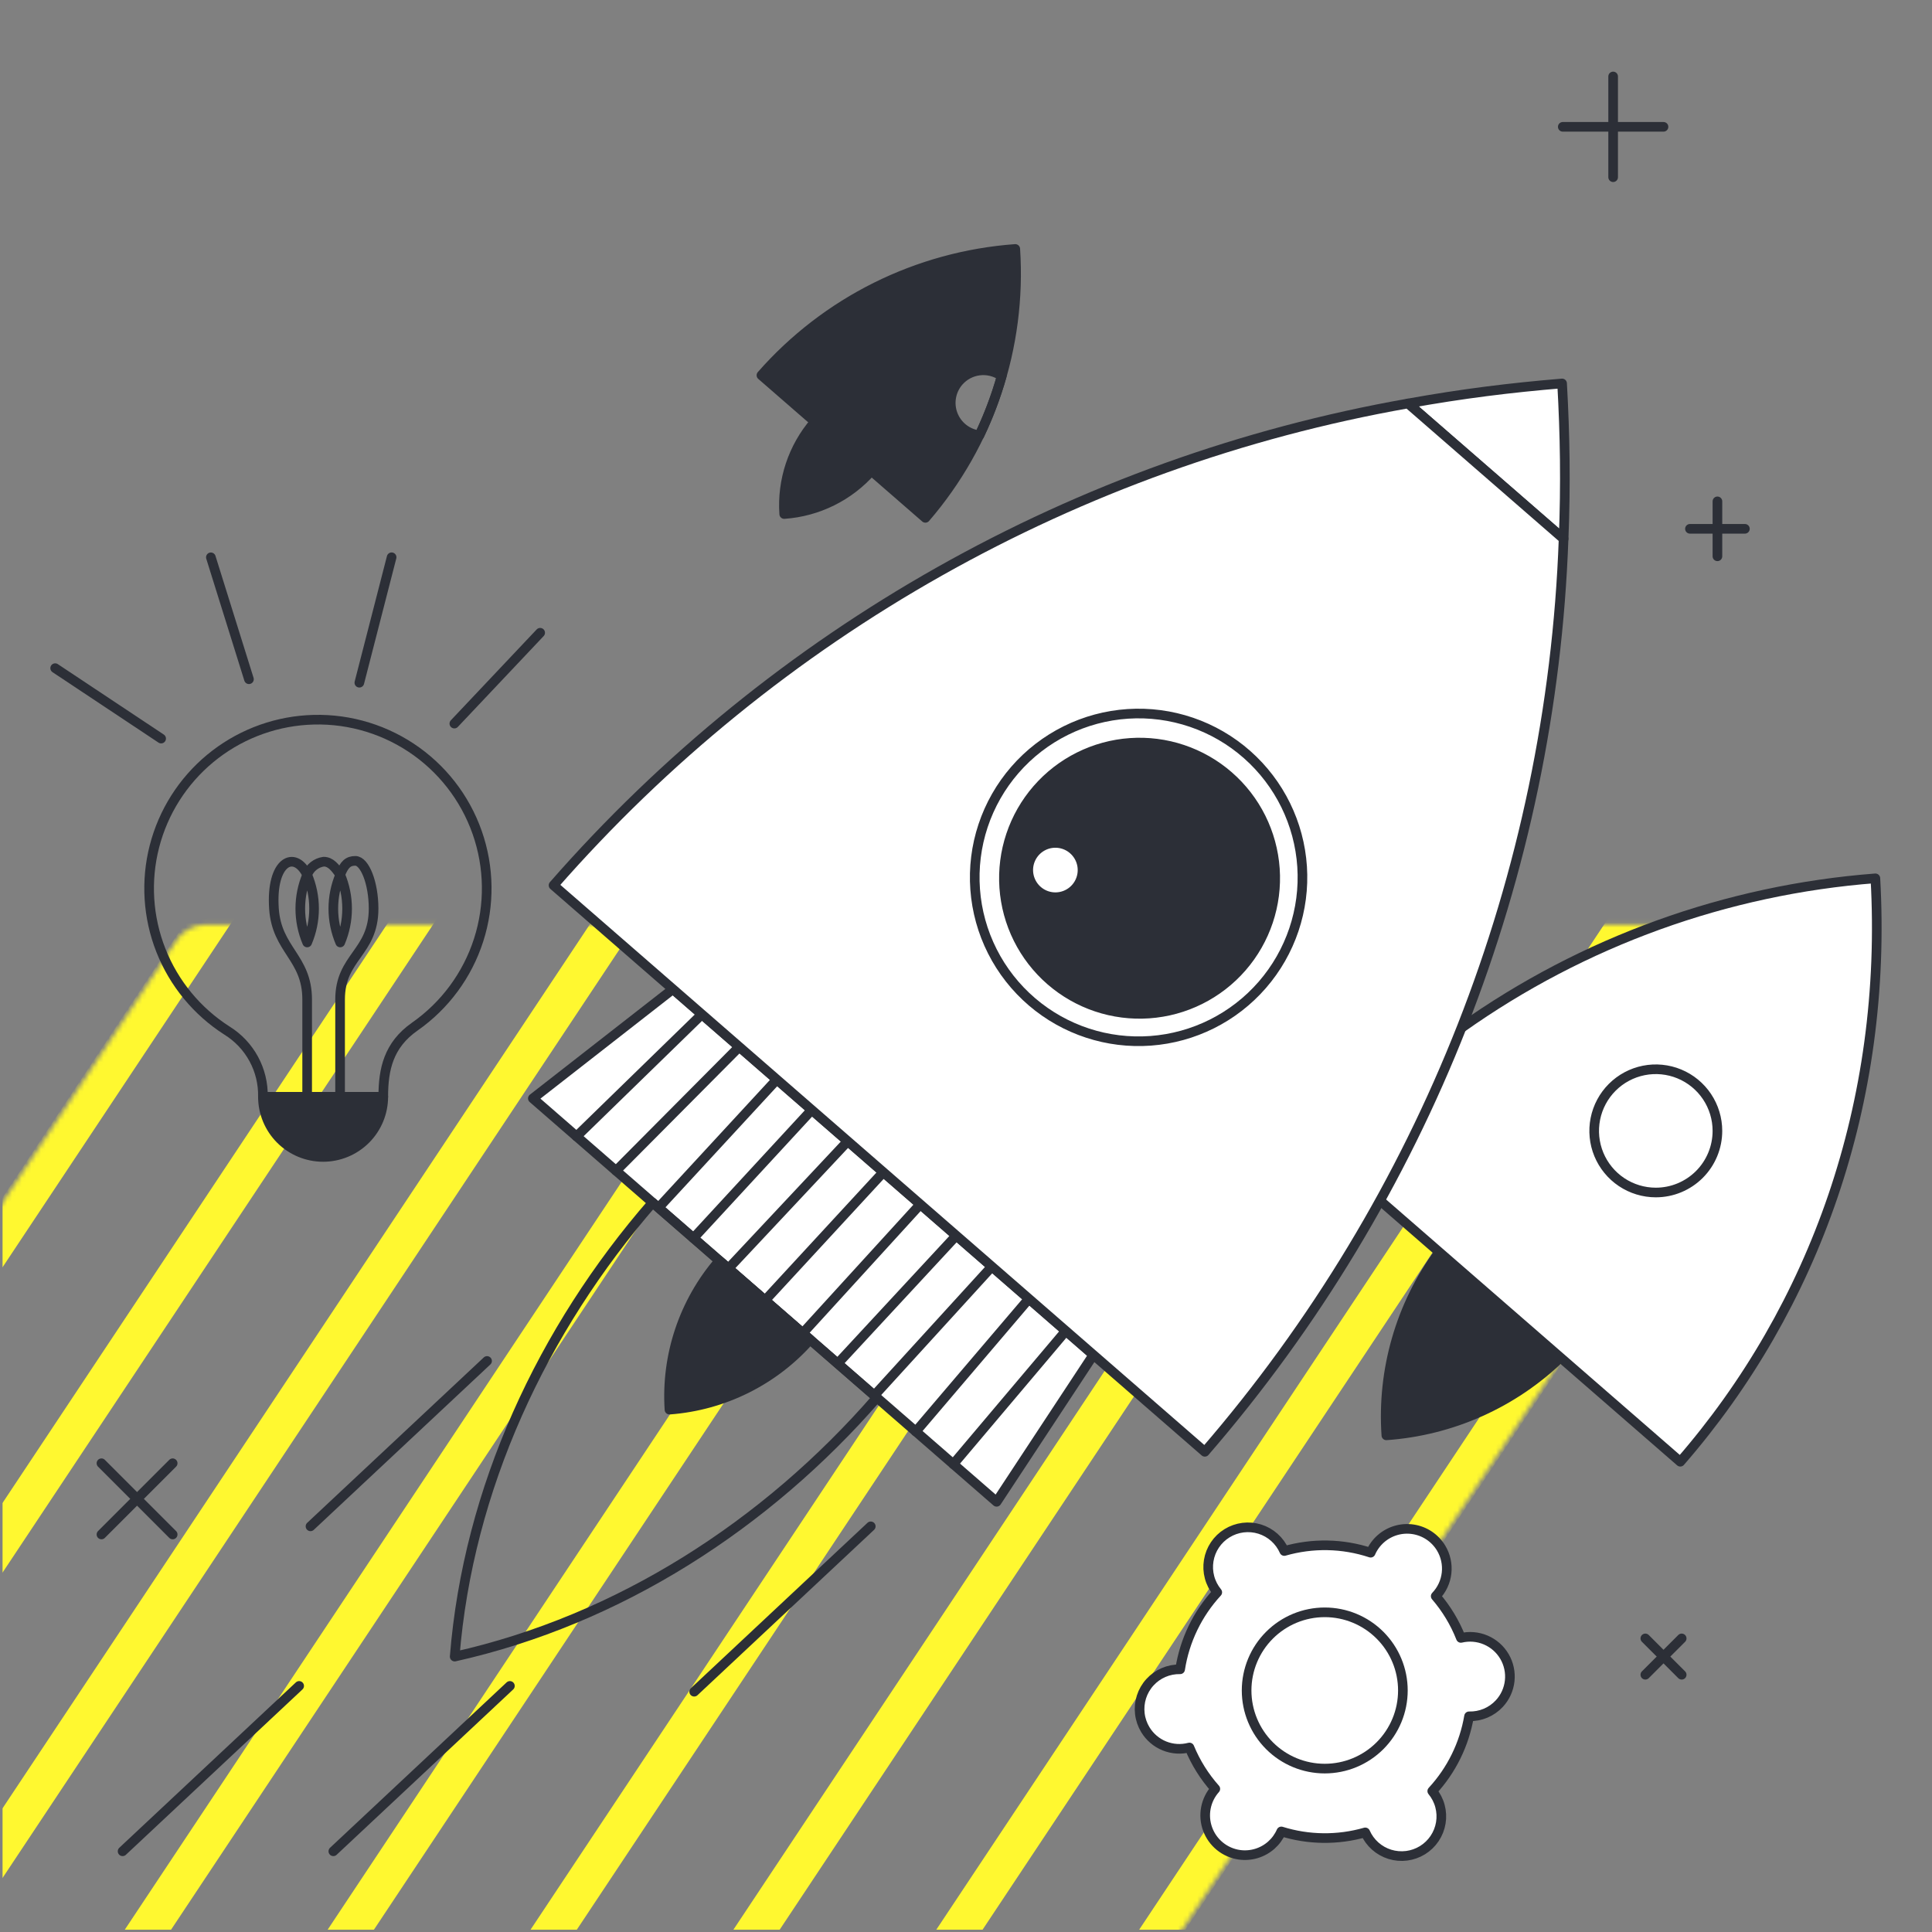 <?xml version="1.0" encoding="UTF-8"?>
<svg xmlns="http://www.w3.org/2000/svg" width="401" height="401" viewBox="0 0 401 401" fill="none">
  <rect x="0" y="0" width="401" height="401" fill="#808080" stroke="none"/>
  <g clip-path="url(#clip0_618_314)">
    <mask id="mask0_618_314" style="mask-type:luminance" maskUnits="userSpaceOnUse" x="-304" y="191" width="687" height="519">
      <path d="M38.582 704.513C38.513 704.617 38.216 704.936 37.657 705.236C37.098 705.536 36.672 705.605 36.553 705.605H-297.636L40.243 197.05C40.244 197.049 40.244 197.048 40.245 197.047C40.317 196.941 40.614 196.625 41.168 196.327C41.728 196.027 42.154 195.958 42.273 195.958H376.462L38.582 704.513Z" fill="white" stroke="white" stroke-width="8"></path>
    </mask>
    <g mask="url(#mask0_618_314)">
      <mask id="mask1_618_314" style="mask-type:luminance" maskUnits="userSpaceOnUse" x="-310" y="130" width="883" height="595">
        <path d="M-305.33 134.28H568.792V720.565H-305.33V134.28Z" fill="white" stroke="white" stroke-width="8"></path>
      </mask>
      <g mask="url(#mask1_618_314)">
        <path d="M-1.563 132.187L-390.67 717.844" stroke="#FFF830" stroke-width="8"></path>
        <path d="M40.547 132.187L-348.568 717.844" stroke="#FFF830" stroke-width="8"></path>
        <path d="M82.658 132.187L-306.457 717.844" stroke="#FFF830" stroke-width="8"></path>
        <path d="M124.76 132.187L-264.347 717.844" stroke="#FFF830" stroke-width="8"></path>
        <path d="M166.87 132.187L-222.236 717.844" stroke="#FFF830" stroke-width="8"></path>
        <path d="M208.981 132.187L-180.126 717.844" stroke="#FFF830" stroke-width="8"></path>
        <path d="M251.092 132.187L-138.024 717.844" stroke="#FFF830" stroke-width="8"></path>
        <path d="M293.202 132.187L-95.913 717.844" stroke="#FFF830" stroke-width="8"></path>
        <path d="M335.304 132.187L-53.803 717.844" stroke="#FFF830" stroke-width="8"></path>
        <path d="M377.415 132.187L-11.692 717.844" stroke="#FFF830" stroke-width="8"></path>
        <path d="M419.525 132.187L30.419 717.844" stroke="#FFF830" stroke-width="8"></path>
        <path d="M461.636 132.187L72.521 717.844" stroke="#FFF830" stroke-width="8"></path>
        <path d="M503.746 132.187L114.631 717.844" stroke="#FFF830" stroke-width="8"></path>
        <path d="M545.848 132.187L156.742 717.844" stroke="#FFF830" stroke-width="8"></path>
        <path d="M587.959 132.187L198.852 717.844" stroke="#FFF830" stroke-width="8"></path>
      </g>
    </g>
    <path d="M298.738 259.894C290.713 270.878 286.82 284.342 287.748 297.915C301.318 296.952 314.113 291.232 323.88 281.762L298.738 259.894Z" fill="#2C2F37"></path>
    <path d="M298.738 259.894C290.713 270.878 286.82 284.342 287.748 297.915C301.318 296.952 314.113 291.232 323.88 281.762L298.738 259.894Z" stroke="#2C2F37" stroke-width="2" stroke-linecap="round" stroke-linejoin="round"></path>
    <path d="M286.482 249.233L348.755 303.391C376.633 271.34 391.866 228.81 389.248 182.304C358.329 184.68 328.637 195.41 303.341 213.348" fill="white"></path>
    <path d="M286.482 249.233L348.755 303.391C376.633 271.34 391.866 228.81 389.248 182.304C358.329 184.68 328.637 195.41 303.341 213.348" stroke="#2C2F37" stroke-width="2" stroke-linecap="round" stroke-linejoin="round"></path>
    <path d="M343.673 247.512C345.352 247.512 347.015 247.182 348.567 246.539C350.119 245.896 351.529 244.954 352.717 243.767C353.905 242.579 354.847 241.169 355.489 239.617C356.132 238.065 356.463 236.402 356.462 234.722C356.462 232.193 355.712 229.72 354.307 227.617C352.901 225.514 350.904 223.874 348.567 222.906C346.23 221.938 343.658 221.685 341.177 222.178C338.696 222.672 336.418 223.89 334.629 225.679C332.84 227.467 331.622 229.746 331.129 232.227C330.635 234.708 330.888 237.28 331.856 239.617C332.824 241.954 334.464 243.951 336.567 245.357C338.67 246.762 341.143 247.512 343.673 247.512Z" stroke="#2C2F37" stroke-width="2" stroke-linecap="round" stroke-linejoin="round"></path>
    <path d="M169.137 87.54C164.574 92.835 162.285 99.717 162.769 106.69C169.741 106.204 176.239 102.986 180.851 97.735L169.135 87.54H169.137Z" fill="#2C2F37"></path>
    <path d="M169.137 87.54C164.574 92.835 162.285 99.717 162.769 106.69C169.741 106.204 176.239 102.986 180.851 97.735L169.135 87.54H169.137Z" stroke="#2C2F37" stroke-width="2" stroke-linecap="round" stroke-linejoin="round"></path>
    <path d="M207.915 78.036C210.3 69.463 211.25 60.555 210.727 51.672C190.403 53.155 171.479 62.572 158.041 77.891L192.07 107.484C196.567 102.312 200.342 96.555 203.292 90.37C202.272 90.247 201.293 89.894 200.429 89.338C199.566 88.782 198.84 88.037 198.306 87.159C197.773 86.281 197.446 85.293 197.35 84.27C197.254 83.247 197.391 82.216 197.752 81.254C198.113 80.292 198.688 79.425 199.433 78.718C200.178 78.01 201.074 77.482 202.053 77.171C203.032 76.861 204.069 76.777 205.086 76.926C206.102 77.075 207.072 77.453 207.921 78.032L207.915 78.036Z" fill="#2C2F37"></path>
    <path d="M210.727 51.672C190.403 53.155 171.479 62.572 158.041 77.891L192.07 107.484C205.369 92.047 212.07 72.003 210.727 51.672Z" stroke="#2C2F37" stroke-width="2" stroke-linecap="round" stroke-linejoin="round"></path>
    <path d="M198.987 79.182C198.182 80.111 197.645 81.242 197.433 82.453C197.221 83.664 197.342 84.91 197.783 86.057C198.225 87.205 198.97 88.21 199.94 88.967C200.909 89.724 202.065 90.202 203.286 90.352C205.178 86.388 206.727 82.269 207.915 78.04C206.545 77.102 204.879 76.701 203.234 76.911C201.588 77.122 200.076 77.93 198.987 79.182Z" stroke="#2C2F37" stroke-width="2" stroke-linecap="round" stroke-linejoin="round"></path>
    <path d="M303.216 339.953C301.973 336.796 300.207 333.87 297.993 331.299C299.253 329.987 300.045 328.297 300.246 326.489C300.448 324.681 300.047 322.858 299.107 321.301C298.482 320.268 297.638 319.386 296.634 318.715C295.631 318.044 294.492 317.602 293.299 317.419C292.106 317.236 290.887 317.317 289.729 317.657C288.571 317.997 287.501 318.587 286.596 319.385C285.691 320.182 284.971 321.169 284.488 322.274C278.684 320.356 272.436 320.234 266.561 321.924C266.086 320.845 265.386 319.881 264.506 319.096C263.627 318.311 262.59 317.724 261.464 317.375C260.339 317.027 259.152 316.923 257.984 317.071C256.815 317.219 255.692 317.614 254.688 318.231C253.684 318.847 252.824 319.673 252.167 320.651C251.51 321.629 251.071 322.737 250.879 323.9C250.686 325.062 250.744 326.253 251.05 327.391C251.355 328.529 251.902 329.588 252.652 330.497C248.551 334.937 245.868 340.499 244.945 346.473C243.765 346.448 242.594 346.677 241.51 347.144C240.426 347.611 239.454 348.305 238.662 349.18C237.869 350.054 237.273 351.089 236.915 352.213C236.556 353.338 236.443 354.526 236.583 355.698C236.723 356.87 237.112 357.998 237.723 359.008C238.645 360.53 240.034 361.713 241.684 362.38C243.334 363.046 245.155 363.16 246.875 362.705C248.169 365.85 249.986 368.753 252.248 371.292C251.253 372.406 250.578 373.769 250.295 375.237C250.013 376.704 250.135 378.221 250.646 379.625C251.158 381.028 252.041 382.267 253.202 383.209C254.362 384.15 255.756 384.759 257.235 384.971C258.417 385.137 259.621 385.046 260.764 384.703C261.907 384.36 262.963 383.774 263.858 382.985C264.752 382.194 265.464 381.22 265.946 380.127C271.609 381.895 277.667 381.962 283.368 380.326C283.843 381.405 284.543 382.37 285.422 383.154C286.302 383.939 287.339 384.526 288.464 384.876C289.59 385.224 290.777 385.327 291.946 385.18C293.115 385.032 294.239 384.637 295.242 384.02C296.245 383.402 297.104 382.575 297.761 381.597C298.417 380.619 298.857 379.512 299.05 378.349C299.242 377.187 299.184 375.997 298.878 374.859C298.572 373.721 298.026 372.662 297.276 371.754C301.272 367.429 303.924 362.036 304.91 356.232C306.084 356.264 307.252 356.045 308.335 355.591C309.419 355.136 310.393 354.456 311.192 353.595C312.398 352.297 313.153 350.645 313.346 348.884C313.539 347.123 313.16 345.347 312.265 343.818C311.369 342.29 310.007 341.091 308.378 340.397C306.749 339.702 304.94 339.55 303.218 339.961L303.216 339.953Z" fill="white" stroke="#2C2F37" stroke-width="2" stroke-linecap="round" stroke-linejoin="round"></path>
    <path d="M274.96 367.085C279.261 367.085 283.387 365.376 286.428 362.335C289.47 359.293 291.179 355.168 291.179 350.867C291.179 346.565 289.47 342.44 286.428 339.398C283.387 336.357 279.261 334.648 274.96 334.648C270.659 334.648 266.533 336.357 263.492 339.398C260.45 342.44 258.742 346.565 258.742 350.867C258.742 355.168 260.45 359.293 263.492 362.335C266.533 365.376 270.659 367.085 274.96 367.085Z" stroke="#2C2F37" stroke-width="2" stroke-linecap="round" stroke-linejoin="round"></path>
    <path d="M139.674 205.296L110.6 227.986L206.854 311.71L226.943 281.203L139.674 205.296Z" fill="white"></path>
    <path d="M139.674 205.296L110.6 227.986L206.854 311.71L226.943 281.203L139.674 205.296Z" stroke="#2C2F37" stroke-width="2" stroke-linecap="round" stroke-linejoin="round"></path>
    <path d="M158.79 269.902L183.348 243.285" stroke="#2C2F37" stroke-width="2" stroke-linecap="round" stroke-linejoin="round"></path>
    <path d="M151.186 263.287L175.961 236.86" stroke="#2C2F37" stroke-width="2" stroke-linecap="round" stroke-linejoin="round"></path>
    <path d="M143.93 256.977L168.491 230.362" stroke="#2C2F37" stroke-width="2" stroke-linecap="round" stroke-linejoin="round"></path>
    <path d="M136.792 250.555L161.243 224.058" stroke="#2C2F37" stroke-width="2" stroke-linecap="round" stroke-linejoin="round"></path>
    <path d="M127.865 243.003L153.442 217.274" stroke="#2C2F37" stroke-width="2" stroke-linecap="round" stroke-linejoin="round"></path>
    <path d="M119.662 235.869L145.685 210.526" stroke="#2C2F37" stroke-width="2" stroke-linecap="round" stroke-linejoin="round"></path>
    <path d="M197.863 303.889L221.226 276.232" stroke="#2C2F37" stroke-width="2" stroke-linecap="round" stroke-linejoin="round"></path>
    <path d="M190.084 297.123L213.56 269.563" stroke="#2C2F37" stroke-width="2" stroke-linecap="round" stroke-linejoin="round"></path>
    <path d="M181.549 289.543L205.873 262.877" stroke="#2C2F37" stroke-width="2" stroke-linecap="round" stroke-linejoin="round"></path>
    <path d="M173.908 282.972L198.486 256.451" stroke="#2C2F37" stroke-width="2" stroke-linecap="round" stroke-linejoin="round"></path>
    <path d="M166.616 276.703L191.018 249.956" stroke="#2C2F37" stroke-width="2" stroke-linecap="round" stroke-linejoin="round"></path>
    <path d="M324.539 111.824C324.99 100.411 324.827 90.296 324.224 79.586C313.57 80.469 303.508 81.711 292.245 83.745L324.539 111.824Z" fill="white"></path>
    <path d="M324.539 111.824C324.99 100.411 324.827 90.296 324.224 79.586C313.57 80.469 303.508 81.711 292.245 83.745L324.539 111.824Z" stroke="#2C2F37" stroke-width="2" stroke-linecap="round" stroke-linejoin="round"></path>
    <path d="M292.239 83.745C223.455 95.9 160.885 131.184 114.89 183.752L250.067 301.33C295.755 248.493 322.027 181.637 324.533 111.832L292.239 83.745Z" fill="white" stroke="#2C2F37" stroke-width="2" stroke-linecap="round" stroke-linejoin="round"></path>
    <path d="M135.455 249.606C112.57 275.915 97.155 309.039 94.373 343.838C128.486 336.216 159.048 316.468 181.999 290.094L135.453 249.606H135.455Z" stroke="#2C2F37" stroke-width="2" stroke-linecap="round" stroke-linejoin="round"></path>
    <path d="M149.321 261.667C141.946 270.213 138.223 281.315 138.953 292.58C150.211 291.742 160.69 286.517 168.133 278.029L149.321 261.667Z" fill="#2C2F37"></path>
    <path d="M149.321 261.667C141.946 270.213 138.223 281.315 138.953 292.58C150.211 291.742 160.69 286.517 168.133 278.029L149.321 261.667Z" stroke="#2C2F37" stroke-width="2" stroke-linecap="round" stroke-linejoin="round"></path>
    <path d="M258.845 156.619C255.481 153.646 251.562 151.369 247.313 149.919C243.065 148.468 238.571 147.873 234.092 148.167C229.612 148.462 225.235 149.64 221.213 151.634C217.192 153.629 213.604 156.399 210.658 159.787C207.712 163.174 205.466 167.111 204.049 171.371C202.632 175.63 202.072 180.128 202.402 184.605C202.732 189.083 203.944 193.45 205.97 197.456C207.996 201.462 210.795 205.028 214.205 207.947C221.023 213.783 229.871 216.688 238.821 216.028C247.772 215.369 256.098 211.199 261.988 204.428C267.877 197.656 270.852 188.831 270.263 179.876C269.674 170.921 265.57 162.561 258.845 156.619Z" stroke="#2C2F37" stroke-width="2" stroke-linecap="round" stroke-linejoin="round"></path>
    <path d="M255.002 161.037C252.212 158.61 248.972 156.757 245.466 155.583C241.96 154.409 238.257 153.936 234.569 154.193C230.881 154.45 227.279 155.431 223.97 157.08C220.66 158.729 217.708 161.013 215.282 163.803C212.855 166.592 211.002 169.833 209.828 173.339C208.654 176.845 208.182 180.547 208.438 184.236C208.695 187.924 209.676 191.526 211.325 194.835C212.974 198.144 215.258 201.097 218.048 203.523C223.682 208.424 231.032 210.885 238.481 210.366C245.93 209.848 252.868 206.391 257.768 200.757C262.669 195.123 265.13 187.773 264.612 180.324C264.093 172.875 260.636 165.937 255.002 161.037ZM223.303 184.284C222.822 184.856 222.232 185.326 221.567 185.668C220.903 186.01 220.176 186.216 219.431 186.274C218.686 186.332 217.937 186.241 217.227 186.007C216.517 185.772 215.861 185.399 215.297 184.908C214.733 184.418 214.273 183.82 213.942 183.15C213.611 182.479 213.418 181.75 213.372 181.004C213.326 180.258 213.43 179.51 213.676 178.804C213.922 178.098 214.306 177.449 214.806 176.893C215.794 175.795 217.174 175.128 218.649 175.038C220.123 174.948 221.574 175.44 222.689 176.41C223.804 177.379 224.493 178.748 224.608 180.221C224.723 181.694 224.254 183.153 223.303 184.284Z" fill="#2C2F37"></path>
    <path d="M255.002 161.037C252.212 158.61 248.972 156.757 245.466 155.583C241.96 154.409 238.257 153.936 234.569 154.193C230.881 154.45 227.279 155.431 223.97 157.08C220.66 158.729 217.708 161.013 215.282 163.803C212.855 166.592 211.002 169.833 209.828 173.339C208.654 176.845 208.182 180.547 208.438 184.236C208.695 187.924 209.676 191.526 211.325 194.835C212.974 198.144 215.258 201.097 218.048 203.523C223.682 208.424 231.032 210.885 238.481 210.366C245.93 209.848 252.868 206.391 257.768 200.757C262.669 195.123 265.13 187.773 264.612 180.324C264.093 172.875 260.636 165.937 255.002 161.037Z" stroke="#2C2F37" stroke-width="2" stroke-linecap="round" stroke-linejoin="round"></path>
    <path d="M222.75 176.34C221.91 175.607 220.871 175.141 219.766 174.999C218.66 174.858 217.538 175.047 216.54 175.544C215.543 176.041 214.715 176.823 214.162 177.791C213.609 178.759 213.356 179.869 213.435 180.98C213.514 182.091 213.919 183.154 214.601 184.035C215.283 184.916 216.21 185.575 217.266 185.93C218.501 186.344 219.842 186.316 221.06 185.852C222.278 185.388 223.297 184.517 223.944 183.385C224.591 182.254 224.825 180.934 224.608 179.649C224.39 178.364 223.733 177.195 222.75 176.34Z" stroke="#2C2F37" stroke-width="2" stroke-linecap="round" stroke-linejoin="round"></path>
    <path d="M62.091 349.923L25.444 384.247" stroke="#2C2F37" stroke-width="2" stroke-linecap="round" stroke-linejoin="round"></path>
    <path d="M101.093 282.476L64.446 316.802" stroke="#2C2F37" stroke-width="2" stroke-linecap="round" stroke-linejoin="round"></path>
    <path d="M180.733 316.802L144.083 351.125" stroke="#2C2F37" stroke-width="2" stroke-linecap="round" stroke-linejoin="round"></path>
    <path d="M105.834 349.923L69.186 384.247" stroke="#2C2F37" stroke-width="2" stroke-linecap="round" stroke-linejoin="round"></path>
    <path d="M63.707 149.445C56.34 149.923 49.311 152.717 43.627 157.428C37.942 162.139 33.891 168.526 32.053 175.676C30.215 182.827 30.684 190.376 33.392 197.244C36.101 204.113 40.911 209.949 47.135 213.921C49.459 215.365 51.366 217.39 52.67 219.795C53.974 222.201 54.629 224.904 54.571 227.64H79.55C79.55 221.964 80.622 216.918 86.073 213.093C92.339 208.711 96.998 202.399 99.339 195.12C101.681 187.842 101.575 179.997 99.04 172.784C96.505 165.57 91.68 159.384 85.3 155.17C78.92 150.956 71.337 148.945 63.707 149.445Z" stroke="#2C2F37" stroke-width="2" stroke-linecap="round" stroke-linejoin="round"></path>
    <path d="M54.571 227.642C54.571 230.954 55.887 234.131 58.229 236.473C60.572 238.815 63.748 240.131 67.061 240.131C70.373 240.131 73.55 238.815 75.892 236.473C78.234 234.131 79.55 230.954 79.55 227.642H54.571Z" fill="#2C2F37"></path>
    <path d="M54.571 227.642C54.571 230.954 55.887 234.131 58.229 236.473C60.572 238.815 63.748 240.131 67.061 240.131C70.373 240.131 73.55 238.815 75.892 236.473C78.234 234.131 79.55 230.954 79.55 227.642H54.571Z" stroke="#2C2F37" stroke-width="2" stroke-linecap="round" stroke-linejoin="round"></path>
    <path d="M63.757 181.566C62.813 183.787 62.327 186.176 62.327 188.59C62.327 191.004 62.813 193.393 63.757 195.615C64.701 193.393 65.188 191.004 65.188 188.59C65.188 186.176 64.701 183.787 63.757 181.566Z" stroke="#2C2F37" stroke-width="2" stroke-linecap="round" stroke-linejoin="round"></path>
    <path d="M70.615 181.566C69.671 183.787 69.184 186.176 69.184 188.59C69.184 191.004 69.671 193.393 70.615 195.615C71.558 193.393 72.044 191.004 72.044 188.59C72.044 186.176 71.558 183.787 70.615 181.566Z" stroke="#2C2F37" stroke-width="2" stroke-linecap="round" stroke-linejoin="round"></path>
    <path d="M70.587 227.642V207.455C70.587 198.56 77.54 197.79 77.54 188.59C77.54 183.217 75.683 178.676 73.759 178.676C72.298 178.676 71.462 179.353 70.611 181.566C69.584 180.069 68.644 178.845 67.182 178.845C66.419 178.95 65.698 179.258 65.095 179.736C64.492 180.215 64.029 180.847 63.753 181.566C61.166 176.334 56.191 178.69 56.862 188.59C57.439 197.213 63.753 198.719 63.753 207.455V227.642" stroke="#2C2F37" stroke-width="2" stroke-linecap="round" stroke-linejoin="round"></path>
    <path d="M112.116 131.332L94.305 150.187" stroke="#2C2F37" stroke-width="2" stroke-linecap="round" stroke-linejoin="round"></path>
    <path d="M81.283 115.665L74.585 141.7" stroke="#2C2F37" stroke-width="2" stroke-linecap="round" stroke-linejoin="round"></path>
    <path d="M43.768 115.675L51.672 140.981" stroke="#2C2F37" stroke-width="2" stroke-linecap="round" stroke-linejoin="round"></path>
    <path d="M11.45 138.679L33.445 153.298" stroke="#2C2F37" stroke-width="2" stroke-linecap="round" stroke-linejoin="round"></path>
    <path d="M21.056 303.708L35.839 318.491" stroke="#2C2F37" stroke-width="2" stroke-linecap="round" stroke-linejoin="round"></path>
    <path d="M21.056 318.491L35.839 303.708" stroke="#2C2F37" stroke-width="2" stroke-linecap="round" stroke-linejoin="round"></path>
    <path d="M341.501 340.063L349.044 347.605" stroke="#2C2F37" stroke-width="2" stroke-linecap="round" stroke-linejoin="round"></path>
    <path d="M341.501 347.605L349.044 340.063" stroke="#2C2F37" stroke-width="2" stroke-linecap="round" stroke-linejoin="round"></path>
    <path d="M324.365 26.324H345.272" stroke="#2C2F37" stroke-width="2" stroke-linecap="round" stroke-linejoin="round"></path>
    <path d="M334.819 36.779V15.87" stroke="#2C2F37" stroke-width="2" stroke-linecap="round" stroke-linejoin="round"></path>
    <path d="M350.761 109.76H362.166" stroke="#2C2F37" stroke-width="2" stroke-linecap="round" stroke-linejoin="round"></path>
    <path d="M356.464 115.464V104.059" stroke="#2C2F37" stroke-width="2" stroke-linecap="round" stroke-linejoin="round"></path>
  </g>
  <defs>
    <clipPath id="clip0_618_314">
      <rect width="400" height="400" fill="white" transform="translate(0.5 0.558)"></rect>
    </clipPath>
  </defs>
</svg>
